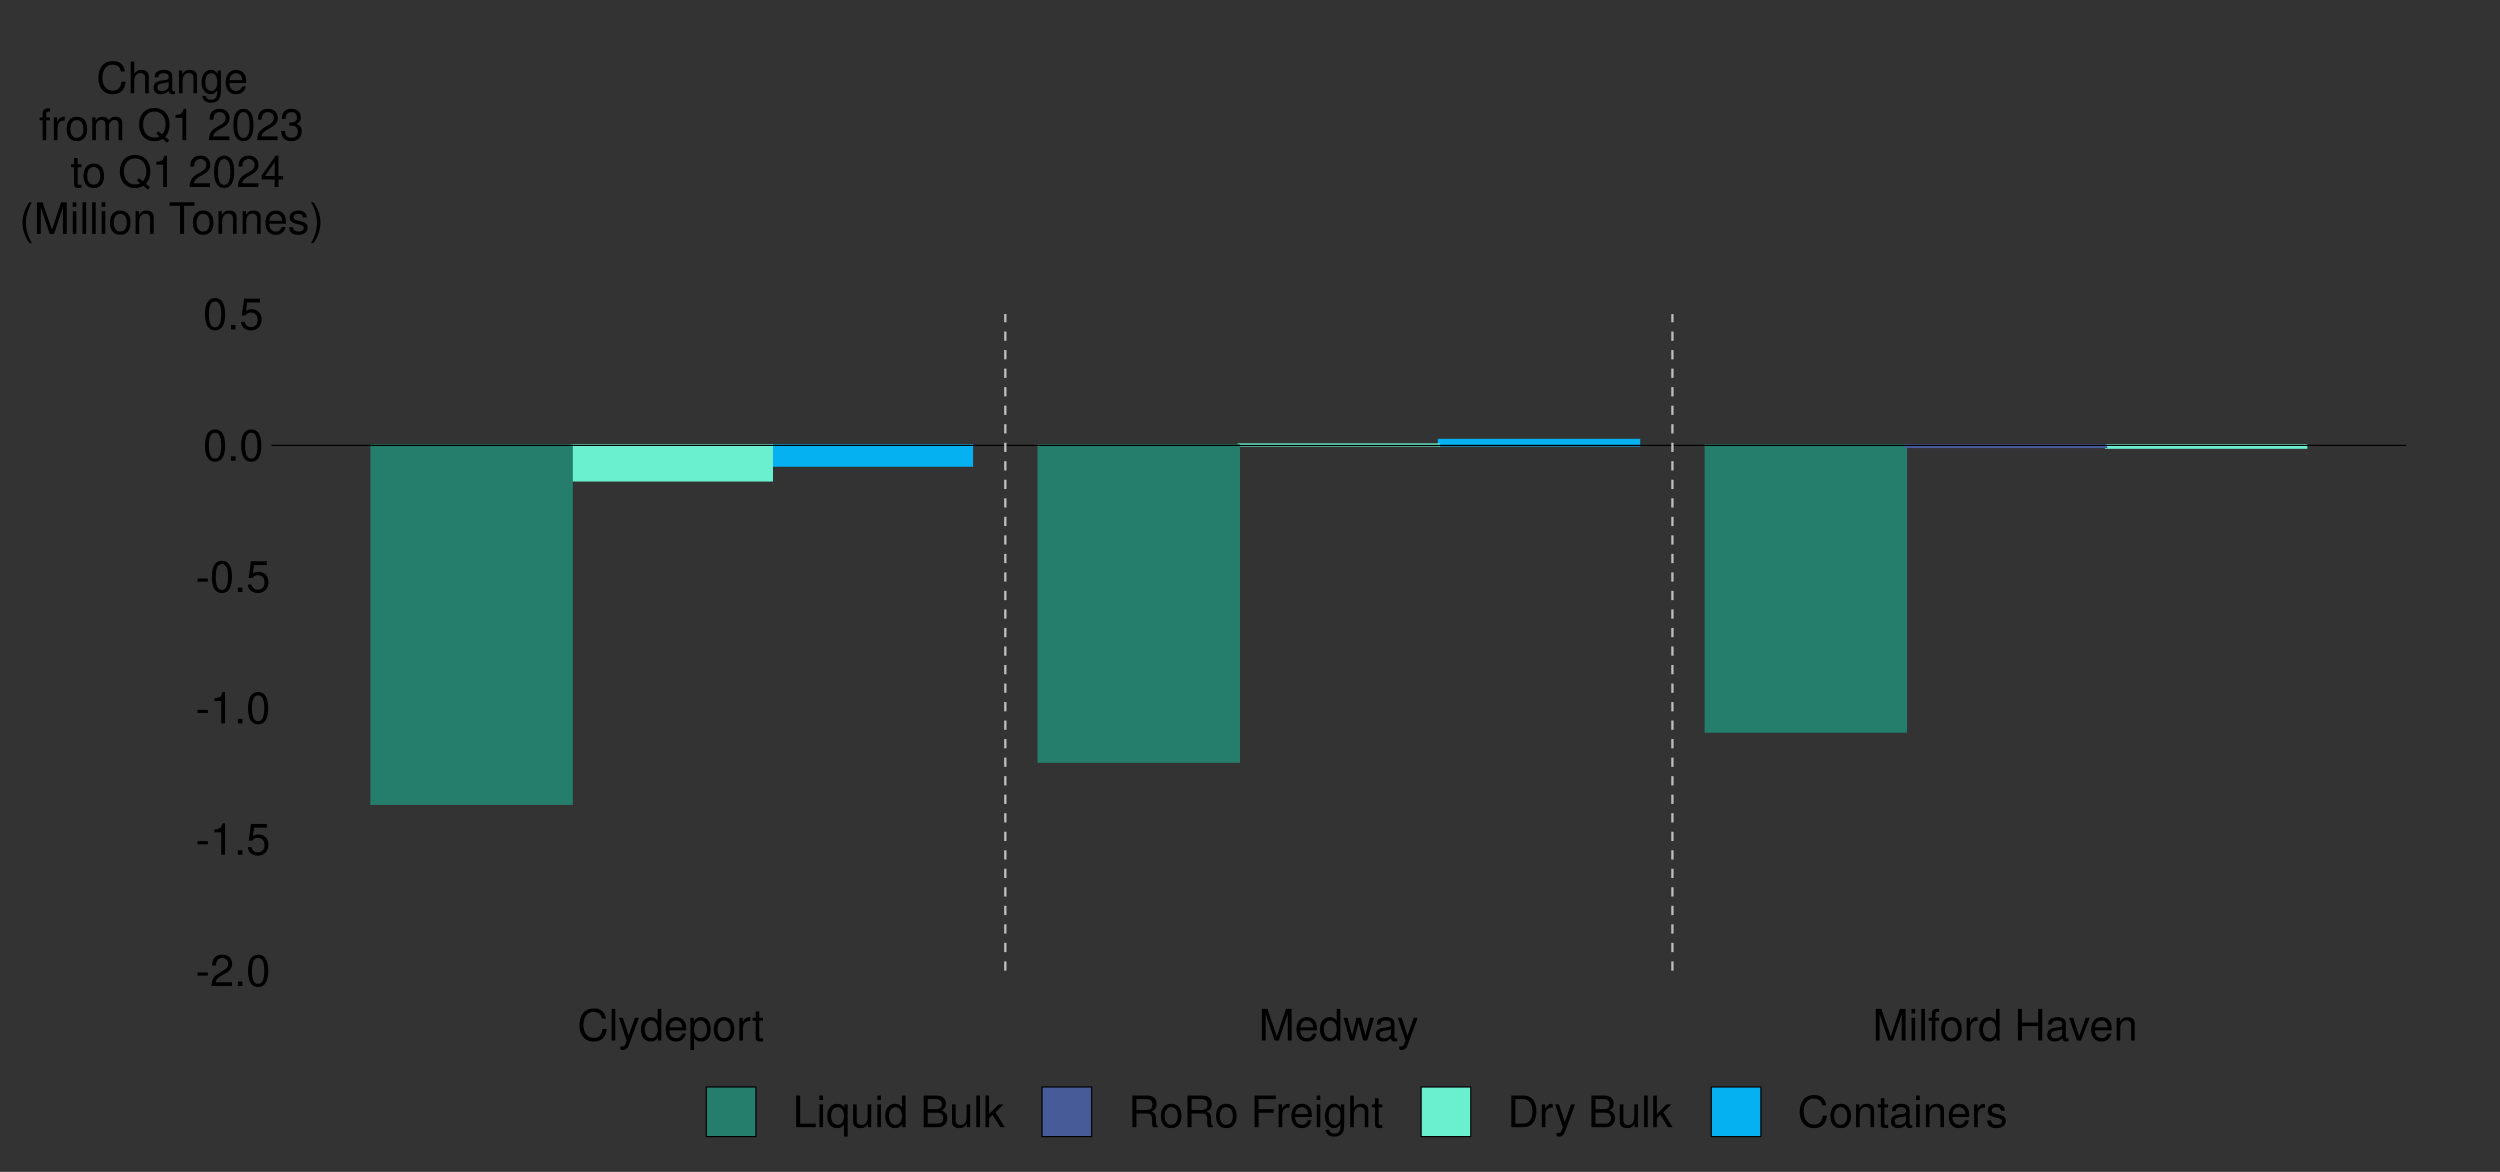 <?xml version="1.0" encoding="UTF-8"?>
<svg xmlns="http://www.w3.org/2000/svg" xmlns:xlink="http://www.w3.org/1999/xlink" width="1152pt" height="540pt" viewBox="0 0 1152 540" version="1.1">
<rect x="0" y="0" width="1152" height="540" fill="#333333" stroke="none"/>
<defs>
<g>
<symbol overflow="visible" id="glyph0-0">
<path style="stroke:none;" d=""/>
</symbol>
<symbol overflow="visible" id="glyph0-1">
<path style="stroke:none;" d="M 5.688 -6.234 L 0.922 -6.234 L 0.922 -4.797 L 5.688 -4.797 Z M 5.688 -6.234 "/>
</symbol>
<symbol overflow="visible" id="glyph0-2">
<path style="stroke:none;" d="M 10.125 -1.734 L 2.656 -1.734 C 2.844 -2.938 3.484 -3.703 5.219 -4.766 L 7.219 -5.875 C 9.203 -6.984 10.219 -8.453 10.219 -10.234 C 10.219 -11.438 9.734 -12.562 8.906 -13.344 C 8.062 -14.094 7.016 -14.453 5.688 -14.453 C 3.875 -14.453 2.547 -13.812 1.766 -12.578 C 1.266 -11.812 1.047 -10.922 1 -9.453 L 2.766 -9.453 C 2.812 -10.438 2.938 -11.016 3.188 -11.5 C 3.641 -12.375 4.562 -12.922 5.625 -12.922 C 7.219 -12.922 8.422 -11.766 8.422 -10.203 C 8.422 -9.047 7.766 -8.047 6.5 -7.312 L 4.656 -6.234 C 1.703 -4.547 0.844 -3.188 0.688 -0.016 L 10.125 -0.016 Z M 10.125 -1.734 "/>
</symbol>
<symbol overflow="visible" id="glyph0-3">
<path style="stroke:none;" d="M 3.812 -2.078 L 1.734 -2.078 L 1.734 0 L 3.812 0 Z M 3.812 -2.078 "/>
</symbol>
<symbol overflow="visible" id="glyph0-4">
<path style="stroke:none;" d="M 5.5 -14.453 C 4.188 -14.453 2.984 -13.859 2.234 -12.875 C 1.312 -11.594 0.859 -9.688 0.859 -7 C 0.859 -2.125 2.453 0.453 5.5 0.453 C 8.5 0.453 10.141 -2.125 10.141 -6.875 C 10.141 -9.688 9.703 -11.562 8.766 -12.875 C 8.016 -13.875 6.844 -14.453 5.5 -14.453 Z M 5.5 -12.906 C 7.406 -12.906 8.344 -10.953 8.344 -7.047 C 8.344 -2.922 7.422 -1 5.453 -1 C 3.594 -1 2.656 -3 2.656 -6.984 C 2.656 -10.953 3.594 -12.906 5.5 -12.906 Z M 5.5 -12.906 "/>
</symbol>
<symbol overflow="visible" id="glyph0-5">
<path style="stroke:none;" d="M 5.188 -10.297 L 5.188 0 L 6.938 0 L 6.938 -14.453 L 5.781 -14.453 C 5.156 -12.234 4.766 -11.938 2.047 -11.578 L 2.047 -10.297 Z M 5.188 -10.297 "/>
</symbol>
<symbol overflow="visible" id="glyph0-6">
<path style="stroke:none;" d="M 9.516 -14.188 L 2.203 -14.188 L 1.141 -6.453 L 2.766 -6.453 C 3.578 -7.438 4.266 -7.781 5.375 -7.781 C 7.281 -7.781 8.453 -6.484 8.453 -4.375 C 8.453 -2.344 7.281 -1.094 5.359 -1.094 C 3.812 -1.094 2.875 -1.875 2.453 -3.484 L 0.703 -3.484 C 0.938 -2.312 1.141 -1.766 1.562 -1.234 C 2.359 -0.156 3.797 0.453 5.406 0.453 C 8.266 0.453 10.266 -1.625 10.266 -4.625 C 10.266 -7.422 8.406 -9.344 5.688 -9.344 C 4.688 -9.344 3.875 -9.078 3.062 -8.484 L 3.625 -12.438 L 9.516 -12.438 Z M 9.516 -14.188 "/>
</symbol>
<symbol overflow="visible" id="glyph0-7">
<path style="stroke:none;" d="M 13.234 -10.062 C 12.656 -13.266 10.812 -14.812 7.625 -14.812 C 5.656 -14.812 4.078 -14.203 3 -13 C 1.688 -11.562 0.953 -9.484 0.953 -7.125 C 0.953 -4.719 1.703 -2.656 3.062 -1.234 C 4.203 -0.078 5.641 0.453 7.547 0.453 C 11.094 0.453 13.094 -1.453 13.547 -5.312 L 11.625 -5.312 C 11.453 -4.312 11.266 -3.641 10.953 -3.062 C 10.359 -1.859 9.125 -1.188 7.562 -1.188 C 4.656 -1.188 2.812 -3.5 2.812 -7.141 C 2.812 -10.875 4.562 -13.188 7.406 -13.188 C 8.578 -13.188 9.688 -12.844 10.281 -12.266 C 10.812 -11.766 11.125 -11.156 11.344 -10.062 Z M 13.234 -10.062 "/>
</symbol>
<symbol overflow="visible" id="glyph0-8">
<path style="stroke:none;" d="M 3.047 -14.578 L 1.359 -14.578 L 1.359 0 L 3.047 0 Z M 3.047 -14.578 "/>
</symbol>
<symbol overflow="visible" id="glyph0-9">
<path style="stroke:none;" d="M 7.766 -10.484 L 4.859 -2.312 L 2.188 -10.484 L 0.406 -10.484 L 3.938 0.047 L 3.297 1.703 C 3.016 2.438 2.656 2.719 1.953 2.719 C 1.688 2.719 1.438 2.688 1.078 2.594 L 1.078 4.094 C 1.422 4.281 1.766 4.359 2.203 4.359 C 2.734 4.359 3.312 4.188 3.766 3.859 C 4.281 3.484 4.578 3.047 4.906 2.203 L 9.562 -10.484 Z M 7.766 -10.484 "/>
</symbol>
<symbol overflow="visible" id="glyph0-10">
<path style="stroke:none;" d="M 9.906 -14.578 L 8.234 -14.578 L 8.234 -9.156 C 7.547 -10.219 6.422 -10.781 5.016 -10.781 C 2.297 -10.781 0.516 -8.594 0.516 -5.266 C 0.516 -1.719 2.234 0.453 5.078 0.453 C 6.516 0.453 7.516 -0.078 8.422 -1.375 L 8.422 0 L 9.906 0 Z M 5.297 -9.219 C 7.094 -9.219 8.234 -7.641 8.234 -5.125 C 8.234 -2.703 7.078 -1.094 5.312 -1.094 C 3.484 -1.094 2.266 -2.719 2.266 -5.156 C 2.266 -7.594 3.484 -9.219 5.297 -9.219 Z M 5.297 -9.219 "/>
</symbol>
<symbol overflow="visible" id="glyph0-11">
<path style="stroke:none;" d="M 10.266 -4.688 C 10.266 -6.281 10.141 -7.234 9.844 -8.016 C 9.156 -9.734 7.562 -10.781 5.594 -10.781 C 2.688 -10.781 0.797 -8.562 0.797 -5.094 C 0.797 -1.641 2.594 0.453 5.562 0.453 C 7.953 0.453 9.625 -0.906 10.047 -3.188 L 8.359 -3.188 C 7.906 -1.797 6.953 -1.078 5.625 -1.078 C 4.562 -1.078 3.656 -1.562 3.094 -2.438 C 2.703 -3.047 2.562 -3.641 2.547 -4.688 Z M 2.578 -6.047 C 2.719 -7.984 3.906 -9.234 5.578 -9.234 C 7.281 -9.234 8.453 -7.922 8.453 -6.047 Z M 2.578 -6.047 "/>
</symbol>
<symbol overflow="visible" id="glyph0-12">
<path style="stroke:none;" d="M 1.078 4.359 L 2.766 4.359 L 2.766 -1.094 C 3.641 -0.016 4.625 0.453 5.984 0.453 C 8.703 0.453 10.453 -1.719 10.453 -5.062 C 10.453 -8.578 8.734 -10.781 5.953 -10.781 C 4.547 -10.781 3.406 -10.141 2.625 -8.906 L 2.625 -10.484 L 1.078 -10.484 Z M 5.688 -9.219 C 7.516 -9.219 8.719 -7.594 8.719 -5.094 C 8.719 -2.719 7.5 -1.094 5.688 -1.094 C 3.906 -1.094 2.766 -2.703 2.766 -5.156 C 2.766 -7.625 3.906 -9.219 5.688 -9.219 Z M 5.688 -9.219 "/>
</symbol>
<symbol overflow="visible" id="glyph0-13">
<path style="stroke:none;" d="M 5.438 -10.781 C 2.484 -10.781 0.719 -8.688 0.719 -5.156 C 0.719 -1.625 2.484 0.453 5.453 0.453 C 8.422 0.453 10.203 -1.641 10.203 -5.078 C 10.203 -8.719 8.484 -10.781 5.438 -10.781 Z M 5.453 -9.234 C 7.344 -9.234 8.453 -7.703 8.453 -5.094 C 8.453 -2.625 7.297 -1.078 5.453 -1.078 C 3.594 -1.078 2.453 -2.625 2.453 -5.156 C 2.453 -7.703 3.594 -9.234 5.453 -9.234 Z M 5.453 -9.234 "/>
</symbol>
<symbol overflow="visible" id="glyph0-14">
<path style="stroke:none;" d="M 1.375 -10.484 L 1.375 0 L 3.062 0 L 3.062 -5.438 C 3.078 -7.953 4.125 -9.078 6.422 -9.016 L 6.422 -10.719 C 6.141 -10.766 5.984 -10.781 5.781 -10.781 C 4.703 -10.781 3.875 -10.141 2.922 -8.578 L 2.922 -10.484 Z M 1.375 -10.484 "/>
</symbol>
<symbol overflow="visible" id="glyph0-15">
<path style="stroke:none;" d="M 5.078 -10.484 L 3.359 -10.484 L 3.359 -13.359 L 1.703 -13.359 L 1.703 -10.484 L 0.281 -10.484 L 0.281 -9.125 L 1.703 -9.125 L 1.703 -1.203 C 1.703 -0.125 2.422 0.453 3.719 0.453 C 4.156 0.453 4.516 0.422 5.078 0.312 L 5.078 -1.078 C 4.844 -1.016 4.625 -1 4.281 -1 C 3.562 -1 3.359 -1.203 3.359 -1.938 L 3.359 -9.125 L 5.078 -9.125 Z M 5.078 -10.484 "/>
</symbol>
<symbol overflow="visible" id="glyph0-16">
<path style="stroke:none;" d="M 9.359 0 L 13.453 -12.219 L 13.453 0 L 15.219 0 L 15.219 -14.578 L 12.641 -14.578 L 8.406 -1.875 L 4.078 -14.578 L 1.5 -14.578 L 1.5 0 L 3.266 0 L 3.266 -12.219 L 7.406 0 Z M 9.359 0 "/>
</symbol>
<symbol overflow="visible" id="glyph0-17">
<path style="stroke:none;" d="M 11.078 0 L 14.156 -10.484 L 12.281 -10.484 L 10.203 -2.312 L 8.141 -10.484 L 6.094 -10.484 L 4.094 -2.312 L 1.953 -10.484 L 0.125 -10.484 L 3.156 0 L 5.047 0 L 7.062 -8.219 L 9.188 0 Z M 11.078 0 "/>
</symbol>
<symbol overflow="visible" id="glyph0-18">
<path style="stroke:none;" d="M 10.703 -0.984 C 10.516 -0.938 10.438 -0.938 10.344 -0.938 C 9.766 -0.938 9.438 -1.234 9.438 -1.766 L 9.438 -7.922 C 9.438 -9.781 8.078 -10.781 5.5 -10.781 C 3.953 -10.781 2.734 -10.344 2.016 -9.562 C 1.547 -9.016 1.344 -8.422 1.297 -7.375 L 2.984 -7.375 C 3.125 -8.656 3.875 -9.234 5.438 -9.234 C 6.953 -9.234 7.781 -8.688 7.781 -7.688 L 7.781 -7.234 C 7.766 -6.516 7.406 -6.266 6.047 -6.078 C 3.688 -5.781 3.312 -5.703 2.688 -5.438 C 1.453 -4.922 0.844 -4 0.844 -2.641 C 0.844 -0.734 2.156 0.453 4.281 0.453 C 5.594 0.453 6.656 0 7.844 -1.078 C 7.953 0 8.484 0.453 9.562 0.453 C 9.922 0.453 10.141 0.422 10.703 0.281 Z M 7.781 -3.297 C 7.781 -2.734 7.625 -2.406 7.125 -1.938 C 6.438 -1.312 5.625 -1 4.641 -1 C 3.344 -1 2.578 -1.625 2.578 -2.688 C 2.578 -3.781 3.297 -4.344 5.094 -4.594 C 6.875 -4.844 7.219 -4.922 7.781 -5.188 Z M 7.781 -3.297 "/>
</symbol>
<symbol overflow="visible" id="glyph0-19">
<path style="stroke:none;" d="M 3 -10.484 L 1.344 -10.484 L 1.344 0 L 3 0 Z M 3 -14.578 L 1.312 -14.578 L 1.312 -12.484 L 3 -12.484 Z M 3 -14.578 "/>
</symbol>
<symbol overflow="visible" id="glyph0-20">
<path style="stroke:none;" d="M 5.156 -10.484 L 3.422 -10.484 L 3.422 -12.125 C 3.422 -12.812 3.797 -13.188 4.578 -13.188 C 4.719 -13.188 4.781 -13.188 5.156 -13.156 L 5.156 -14.547 C 4.781 -14.625 4.562 -14.641 4.219 -14.641 C 2.688 -14.641 1.766 -13.766 1.766 -12.266 L 1.766 -10.484 L 0.359 -10.484 L 0.359 -9.125 L 1.766 -9.125 L 1.766 0 L 3.422 0 L 3.422 -9.125 L 5.156 -9.125 Z M 5.156 -10.484 "/>
</symbol>
<symbol overflow="visible" id="glyph0-21">
<path style="stroke:none;" d=""/>
</symbol>
<symbol overflow="visible" id="glyph0-22">
<path style="stroke:none;" d="M 11.016 -6.641 L 11.016 0 L 12.875 0 L 12.875 -14.578 L 11.016 -14.578 L 11.016 -8.281 L 3.516 -8.281 L 3.516 -14.578 L 1.656 -14.578 L 1.656 0 L 3.516 0 L 3.516 -6.641 Z M 11.016 -6.641 "/>
</symbol>
<symbol overflow="visible" id="glyph0-23">
<path style="stroke:none;" d="M 5.703 0 L 9.719 -10.484 L 7.844 -10.484 L 4.875 -1.984 L 2.078 -10.484 L 0.203 -10.484 L 3.875 0 Z M 5.703 0 "/>
</symbol>
<symbol overflow="visible" id="glyph0-24">
<path style="stroke:none;" d="M 1.406 -10.484 L 1.406 0 L 3.078 0 L 3.078 -5.781 C 3.078 -7.922 4.203 -9.312 5.922 -9.312 C 7.234 -9.312 8.078 -8.516 8.078 -7.266 L 8.078 0 L 9.734 0 L 9.734 -7.922 C 9.734 -9.656 8.438 -10.781 6.422 -10.781 C 4.859 -10.781 3.859 -10.188 2.938 -8.719 L 2.938 -10.484 Z M 1.406 -10.484 "/>
</symbol>
<symbol overflow="visible" id="glyph0-25">
<path style="stroke:none;" d="M 1.406 -14.578 L 1.406 0 L 3.062 0 L 3.062 -5.781 C 3.062 -7.922 4.188 -9.312 5.906 -9.312 C 6.453 -9.312 6.984 -9.156 7.375 -8.859 C 7.859 -8.5 8.062 -8 8.062 -7.266 L 8.062 0 L 9.719 0 L 9.719 -7.922 C 9.719 -9.688 8.453 -10.781 6.422 -10.781 C 4.938 -10.781 4.047 -10.312 3.062 -9.047 L 3.062 -14.578 Z M 1.406 -14.578 "/>
</symbol>
<symbol overflow="visible" id="glyph0-26">
<path style="stroke:none;" d="M 8.078 -10.484 L 8.078 -8.953 C 7.234 -10.219 6.312 -10.781 5 -10.781 C 2.453 -10.781 0.703 -8.422 0.703 -5.062 C 0.703 -3.297 1.125 -2.016 2.016 -0.953 C 2.797 -0.047 3.797 0.453 4.875 0.453 C 6.141 0.453 7.047 -0.094 7.922 -1.422 L 7.922 -0.875 C 7.922 1.922 7.141 2.953 5.062 2.953 C 3.641 2.953 2.906 2.406 2.734 1.203 L 1.047 1.203 C 1.203 3.141 2.734 4.359 5.016 4.359 C 6.562 4.359 7.844 3.859 8.516 3.016 C 9.312 2.047 9.625 0.734 9.625 -1.719 L 9.625 -10.484 Z M 5.156 -9.234 C 6.922 -9.234 7.922 -7.766 7.922 -5.094 C 7.922 -2.562 6.906 -1.078 5.156 -1.078 C 3.438 -1.078 2.438 -2.578 2.438 -5.156 C 2.438 -7.719 3.438 -9.234 5.156 -9.234 Z M 5.156 -9.234 "/>
</symbol>
<symbol overflow="visible" id="glyph0-27">
<path style="stroke:none;" d="M 1.406 -10.484 L 1.406 0 L 3.078 0 L 3.078 -6.578 C 3.078 -8.094 4.188 -9.312 5.547 -9.312 C 6.781 -9.312 7.484 -8.562 7.484 -7.219 L 7.484 0 L 9.156 0 L 9.156 -6.578 C 9.156 -8.094 10.266 -9.312 11.625 -9.312 C 12.844 -9.312 13.562 -8.547 13.562 -7.219 L 13.562 0 L 15.234 0 L 15.234 -7.859 C 15.234 -9.734 14.156 -10.781 12.203 -10.781 C 10.797 -10.781 9.953 -10.359 8.984 -9.188 C 8.359 -10.297 7.516 -10.781 6.156 -10.781 C 4.766 -10.781 3.812 -10.266 2.938 -9 L 2.938 -10.484 Z M 1.406 -10.484 "/>
</symbol>
<symbol overflow="visible" id="glyph0-28">
<path style="stroke:none;" d="M 14.656 0.016 L 12.781 -1.516 C 14.156 -3.047 14.844 -4.906 14.844 -7.219 C 14.844 -11.766 12 -14.812 7.797 -14.812 C 3.578 -14.812 0.766 -11.766 0.766 -7.188 C 0.766 -2.625 3.578 0.453 7.797 0.453 C 9.266 0.453 10.438 0.141 11.625 -0.562 L 13.719 1.188 Z M 9.625 -4.094 L 8.703 -2.984 L 10.188 -1.734 C 9.312 -1.312 8.656 -1.188 7.781 -1.188 C 4.688 -1.188 2.625 -3.578 2.625 -7.188 C 2.625 -10.781 4.688 -13.188 7.797 -13.188 C 10.906 -13.188 12.984 -10.781 12.984 -7.203 C 12.984 -5.297 12.484 -3.859 11.406 -2.641 Z M 9.625 -4.094 "/>
</symbol>
<symbol overflow="visible" id="glyph0-29">
<path style="stroke:none;" d="M 4.422 -6.656 L 5.375 -6.656 C 7.297 -6.656 8.312 -5.766 8.312 -4.016 C 8.312 -2.203 7.219 -1.094 5.406 -1.094 C 3.453 -1.094 2.516 -2.078 2.406 -4.203 L 0.641 -4.203 C 0.719 -3.047 0.922 -2.281 1.266 -1.641 C 2 -0.234 3.375 0.453 5.312 0.453 C 8.234 0.453 10.125 -1.297 10.125 -4.047 C 10.125 -5.875 9.422 -6.875 7.719 -7.484 C 9.047 -8.016 9.703 -9.016 9.703 -10.484 C 9.703 -12.953 8.078 -14.453 5.375 -14.453 C 2.516 -14.453 1 -12.859 0.938 -9.797 L 2.703 -9.797 C 2.719 -10.688 2.797 -11.188 3.016 -11.625 C 3.422 -12.438 4.297 -12.922 5.406 -12.922 C 6.953 -12.922 7.906 -11.984 7.906 -10.422 C 7.906 -9.406 7.547 -8.781 6.766 -8.438 C 6.281 -8.234 5.641 -8.156 4.422 -8.141 Z M 4.422 -6.656 "/>
</symbol>
<symbol overflow="visible" id="glyph0-30">
<path style="stroke:none;" d="M 6.547 -3.5 L 6.547 0 L 8.297 0 L 8.297 -3.5 L 10.406 -3.5 L 10.406 -5.078 L 8.297 -5.078 L 8.297 -14.453 L 7 -14.453 L 0.562 -5.359 L 0.562 -3.5 Z M 6.547 -5.078 L 2.094 -5.078 L 6.547 -11.453 Z M 6.547 -5.078 "/>
</symbol>
<symbol overflow="visible" id="glyph0-31">
<path style="stroke:none;" d="M 4.719 -14.578 C 2.719 -11.953 1.453 -8.312 1.453 -5.188 C 1.453 -2.016 2.719 1.625 4.719 4.234 L 5.812 4.234 C 4.062 1.375 3.078 -1.984 3.078 -5.188 C 3.078 -8.359 4.062 -11.734 5.812 -14.578 Z M 4.719 -14.578 "/>
</symbol>
<symbol overflow="visible" id="glyph0-32">
<path style="stroke:none;" d="M 7.078 -12.938 L 11.859 -12.938 L 11.859 -14.578 L 0.422 -14.578 L 0.422 -12.938 L 5.219 -12.938 L 5.219 0 L 7.078 0 Z M 7.078 -12.938 "/>
</symbol>
<symbol overflow="visible" id="glyph0-33">
<path style="stroke:none;" d="M 8.766 -7.562 C 8.734 -9.625 7.375 -10.781 4.953 -10.781 C 2.516 -10.781 0.938 -9.516 0.938 -7.578 C 0.938 -5.938 1.781 -5.156 4.266 -4.562 L 5.812 -4.188 C 6.984 -3.906 7.438 -3.484 7.438 -2.734 C 7.438 -1.734 6.453 -1.078 5 -1.078 C 4.094 -1.078 3.344 -1.344 2.922 -1.781 C 2.656 -2.078 2.547 -2.375 2.438 -3.125 L 0.688 -3.125 C 0.766 -0.703 2.125 0.453 4.859 0.453 C 7.5 0.453 9.188 -0.844 9.188 -2.859 C 9.188 -4.422 8.297 -5.281 6.219 -5.781 L 4.625 -6.156 C 3.266 -6.484 2.688 -6.922 2.688 -7.656 C 2.688 -8.641 3.547 -9.234 4.906 -9.234 C 6.234 -9.234 6.953 -8.656 7 -7.562 Z M 8.766 -7.562 "/>
</symbol>
<symbol overflow="visible" id="glyph0-34">
<path style="stroke:none;" d="M 1.859 4.234 C 3.859 1.625 5.125 -2.016 5.125 -5.156 C 5.125 -8.312 3.859 -11.953 1.859 -14.578 L 0.766 -14.578 C 2.516 -11.719 3.5 -8.359 3.5 -5.156 C 3.5 -1.984 2.516 1.406 0.766 4.234 Z M 1.859 4.234 "/>
</symbol>
<symbol overflow="visible" id="glyph0-35">
<path style="stroke:none;" d="M 3.453 -14.578 L 1.594 -14.578 L 1.594 0 L 10.656 0 L 10.656 -1.641 L 3.453 -1.641 Z M 3.453 -14.578 "/>
</symbol>
<symbol overflow="visible" id="glyph0-36">
<path style="stroke:none;" d="M 9.906 4.359 L 9.906 -10.484 L 8.422 -10.484 L 8.422 -9.078 C 7.641 -10.188 6.453 -10.781 5.078 -10.781 C 2.312 -10.781 0.516 -8.516 0.516 -5.047 C 0.516 -1.641 2.219 0.453 5 0.453 C 6.453 0.453 7.453 -0.062 8.234 -1.203 L 8.234 4.359 Z M 5.312 -9.219 C 7.094 -9.219 8.234 -7.641 8.234 -5.094 C 8.234 -2.703 7.078 -1.094 5.312 -1.094 C 3.484 -1.094 2.266 -2.719 2.266 -5.156 C 2.266 -7.594 3.484 -9.219 5.312 -9.219 Z M 5.312 -9.219 "/>
</symbol>
<symbol overflow="visible" id="glyph0-37">
<path style="stroke:none;" d="M 9.641 0 L 9.641 -10.484 L 7.984 -10.484 L 7.984 -4.547 C 7.984 -2.406 6.859 -1 5.125 -1 C 3.797 -1 2.953 -1.797 2.953 -3.062 L 2.953 -10.484 L 1.297 -10.484 L 1.297 -2.406 C 1.297 -0.656 2.594 0.453 4.641 0.453 C 6.188 0.453 7.156 -0.078 8.141 -1.453 L 8.141 0 Z M 9.641 0 "/>
</symbol>
<symbol overflow="visible" id="glyph0-38">
<path style="stroke:none;" d="M 1.578 0 L 8.156 0 C 9.547 0 10.562 -0.375 11.344 -1.219 C 12.062 -1.984 12.453 -3.016 12.453 -4.156 C 12.453 -5.922 11.656 -6.984 9.797 -7.703 C 11.141 -8.312 11.812 -9.375 11.812 -10.875 C 11.812 -11.953 11.422 -12.875 10.656 -13.562 C 9.875 -14.266 8.906 -14.578 7.5 -14.578 L 1.578 -14.578 Z M 3.438 -8.297 L 3.438 -12.938 L 7.047 -12.938 C 8.078 -12.938 8.656 -12.797 9.156 -12.422 C 9.688 -12.016 9.953 -11.422 9.953 -10.625 C 9.953 -9.812 9.688 -9.219 9.156 -8.812 C 8.656 -8.438 8.078 -8.297 7.047 -8.297 Z M 3.438 -1.641 L 3.438 -6.656 L 7.984 -6.656 C 9.625 -6.656 10.594 -5.719 10.594 -4.141 C 10.594 -2.578 9.625 -1.641 7.984 -1.641 Z M 3.438 -1.641 "/>
</symbol>
<symbol overflow="visible" id="glyph0-39">
<path style="stroke:none;" d="M 2.812 -14.578 L 1.156 -14.578 L 1.156 0 L 2.812 0 L 2.812 -4.078 L 4.438 -5.688 L 7.984 0 L 10.047 0 L 5.766 -6.859 L 9.406 -10.484 L 7.266 -10.484 L 2.812 -6.047 Z M 2.812 -14.578 "/>
</symbol>
<symbol overflow="visible" id="glyph0-40">
<path style="stroke:none;" d="M 3.719 -6.281 L 8.516 -6.281 C 10.188 -6.281 10.922 -5.484 10.922 -3.688 L 10.906 -2.375 C 10.906 -1.484 11.062 -0.594 11.312 0 L 13.578 0 L 13.578 -0.453 C 12.875 -0.938 12.734 -1.453 12.703 -3.406 C 12.688 -5.797 12.297 -6.516 10.719 -7.203 C 12.359 -8.016 13.016 -9 13.016 -10.688 C 13.016 -13.203 11.453 -14.578 8.578 -14.578 L 1.859 -14.578 L 1.859 0 L 3.719 0 Z M 3.719 -7.922 L 3.719 -12.938 L 8.219 -12.938 C 9.266 -12.938 9.859 -12.781 10.312 -12.375 C 10.812 -11.953 11.078 -11.297 11.078 -10.438 C 11.078 -8.703 10.203 -7.922 8.219 -7.922 Z M 3.719 -7.922 "/>
</symbol>
<symbol overflow="visible" id="glyph0-41">
<path style="stroke:none;" d="M 3.656 -6.641 L 10.625 -6.641 L 10.625 -8.281 L 3.656 -8.281 L 3.656 -12.938 L 11.578 -12.938 L 11.578 -14.578 L 1.797 -14.578 L 1.797 0 L 3.656 0 Z M 3.656 -6.641 "/>
</symbol>
<symbol overflow="visible" id="glyph0-42">
<path style="stroke:none;" d="M 1.781 0 L 7.406 0 C 11.078 0 13.344 -2.766 13.344 -7.297 C 13.344 -11.812 11.094 -14.578 7.406 -14.578 L 1.781 -14.578 Z M 3.641 -1.641 L 3.641 -12.938 L 7.078 -12.938 C 9.953 -12.938 11.484 -11 11.484 -7.281 C 11.484 -3.578 9.953 -1.641 7.078 -1.641 Z M 3.641 -1.641 "/>
</symbol>
</g>
<clipPath id="clip1">
  <path d="M 125.098 204 L 1108.797 204 L 1108.797 206 L 125.098 206 Z M 125.098 204 "/>
</clipPath>
</defs>
<g id="surface162">
<path style="fill-rule:nonzero;fill:rgb(1.961%,69.412%,94.118%);fill-opacity:1;stroke-width:1.067;stroke-linecap:butt;stroke-linejoin:miter;stroke:rgb(1.961%,69.412%,94.118%);stroke-opacity:1;stroke-miterlimit:10;" d="M 355.652 214.551 L 447.875 214.551 L 447.875 205.234 L 355.652 205.234 Z M 355.652 214.551 "/>
<path style="fill-rule:nonzero;fill:rgb(1.961%,69.412%,94.118%);fill-opacity:1;stroke-width:1.067;stroke-linecap:butt;stroke-linejoin:miter;stroke:rgb(1.961%,69.412%,94.118%);stroke-opacity:1;stroke-miterlimit:10;" d="M 663.059 205.238 L 755.281 205.238 L 755.281 202.738 L 663.059 202.738 Z M 663.059 205.238 "/>
<path style="fill-rule:nonzero;fill:rgb(41.569%,94.118%,81.176%);fill-opacity:1;stroke-width:1.067;stroke-linecap:butt;stroke-linejoin:miter;stroke:rgb(41.569%,94.118%,81.176%);stroke-opacity:1;stroke-miterlimit:10;" d="M 263.434 221.363 L 355.656 221.363 L 355.656 205.238 L 263.434 205.238 Z M 263.434 221.363 "/>
<path style="fill-rule:nonzero;fill:rgb(41.569%,94.118%,81.176%);fill-opacity:1;stroke-width:1.067;stroke-linecap:butt;stroke-linejoin:miter;stroke:rgb(41.569%,94.118%,81.176%);stroke-opacity:1;stroke-miterlimit:10;" d="M 570.84 205.238 L 663.062 205.238 L 663.062 204.855 L 570.84 204.855 Z M 570.84 205.238 "/>
<path style="fill-rule:nonzero;fill:rgb(41.569%,94.118%,81.176%);fill-opacity:1;stroke-width:1.067;stroke-linecap:butt;stroke-linejoin:miter;stroke:rgb(41.569%,94.118%,81.176%);stroke-opacity:1;stroke-miterlimit:10;" d="M 970.469 206.281 L 1062.691 206.281 L 1062.691 205.238 L 970.469 205.238 Z M 970.469 206.281 "/>
<path style="fill-rule:nonzero;fill:rgb(14.51%,49.412%,42.353%);fill-opacity:1;stroke-width:1.067;stroke-linecap:butt;stroke-linejoin:miter;stroke:rgb(14.51%,49.412%,42.353%);stroke-opacity:1;stroke-miterlimit:10;" d="M 171.211 370.355 L 263.434 370.355 L 263.434 205.234 L 171.211 205.234 Z M 171.211 370.355 "/>
<path style="fill-rule:nonzero;fill:rgb(14.51%,49.412%,42.353%);fill-opacity:1;stroke-width:1.067;stroke-linecap:butt;stroke-linejoin:miter;stroke:rgb(14.51%,49.412%,42.353%);stroke-opacity:1;stroke-miterlimit:10;" d="M 478.617 350.98 L 570.84 350.98 L 570.84 205.234 L 478.617 205.234 Z M 478.617 350.98 "/>
<path style="fill-rule:nonzero;fill:rgb(14.51%,49.412%,42.353%);fill-opacity:1;stroke-width:1.067;stroke-linecap:butt;stroke-linejoin:miter;stroke:rgb(14.51%,49.412%,42.353%);stroke-opacity:1;stroke-miterlimit:10;" d="M 786.023 337.102 L 878.246 337.102 L 878.246 205.238 L 786.023 205.238 Z M 786.023 337.102 "/>
<path style="fill-rule:nonzero;fill:rgb(28.235%,35.686%,60%);fill-opacity:1;stroke-width:1.067;stroke-linecap:butt;stroke-linejoin:miter;stroke:rgb(28.235%,35.686%,60%);stroke-opacity:1;stroke-miterlimit:10;" d="M 878.246 205.938 L 970.469 205.938 L 970.469 205.234 L 878.246 205.234 Z M 878.246 205.938 "/>
<g clip-path="url(#clip1)" clip-rule="nonzero">
<path style="fill:none;stroke-width:0.533;stroke-linecap:butt;stroke-linejoin:round;stroke:rgb(0%,0%,0%);stroke-opacity:1;stroke-miterlimit:10;" d="M 125.098 205.238 L 1108.801 205.238 "/>
</g>
<path style="fill:none;stroke-width:1.067;stroke-linecap:butt;stroke-linejoin:round;stroke:rgb(74.51%,74.51%,74.51%);stroke-opacity:1;stroke-dasharray:4.268,4.268;stroke-miterlimit:10;" d="M 463.246 447.273 L 463.246 144.727 "/>
<path style="fill:none;stroke-width:1.067;stroke-linecap:butt;stroke-linejoin:round;stroke:rgb(74.51%,74.51%,74.51%);stroke-opacity:1;stroke-dasharray:4.268,4.268;stroke-miterlimit:10;" d="M 770.652 447.273 L 770.652 144.727 "/>
<g style="fill:rgb(0%,0%,0%);fill-opacity:1;">
  <use xlink:href="#glyph0-1" x="90.098" y="454.354"/>
  <use xlink:href="#glyph0-2" x="96.758" y="454.354"/>
  <use xlink:href="#glyph0-3" x="107.878" y="454.354"/>
  <use xlink:href="#glyph0-4" x="113.438" y="454.354"/>
</g>
<g style="fill:rgb(0%,0%,0%);fill-opacity:1;">
  <use xlink:href="#glyph0-1" x="90.098" y="393.842"/>
  <use xlink:href="#glyph0-5" x="96.758" y="393.842"/>
  <use xlink:href="#glyph0-3" x="107.878" y="393.842"/>
  <use xlink:href="#glyph0-6" x="113.438" y="393.842"/>
</g>
<g style="fill:rgb(0%,0%,0%);fill-opacity:1;">
  <use xlink:href="#glyph0-1" x="90.098" y="333.334"/>
  <use xlink:href="#glyph0-5" x="96.758" y="333.334"/>
  <use xlink:href="#glyph0-3" x="107.878" y="333.334"/>
  <use xlink:href="#glyph0-4" x="113.438" y="333.334"/>
</g>
<g style="fill:rgb(0%,0%,0%);fill-opacity:1;">
  <use xlink:href="#glyph0-1" x="90.098" y="272.826"/>
  <use xlink:href="#glyph0-4" x="96.758" y="272.826"/>
  <use xlink:href="#glyph0-3" x="107.878" y="272.826"/>
  <use xlink:href="#glyph0-6" x="113.438" y="272.826"/>
</g>
<g style="fill:rgb(0%,0%,0%);fill-opacity:1;">
  <use xlink:href="#glyph0-4" x="93.598" y="212.318"/>
  <use xlink:href="#glyph0-3" x="104.718" y="212.318"/>
  <use xlink:href="#glyph0-4" x="110.277" y="212.318"/>
</g>
<g style="fill:rgb(0%,0%,0%);fill-opacity:1;">
  <use xlink:href="#glyph0-4" x="93.598" y="151.807"/>
  <use xlink:href="#glyph0-3" x="104.718" y="151.807"/>
  <use xlink:href="#glyph0-6" x="110.277" y="151.807"/>
</g>
<g style="fill:rgb(0%,0%,0%);fill-opacity:1;">
  <use xlink:href="#glyph0-7" x="266.043" y="479.479"/>
  <use xlink:href="#glyph0-8" x="280.483" y="479.479"/>
  <use xlink:href="#glyph0-9" x="284.824" y="479.479"/>
  <use xlink:href="#glyph0-10" x="294.824" y="479.479"/>
  <use xlink:href="#glyph0-11" x="305.944" y="479.479"/>
  <use xlink:href="#glyph0-12" x="317.064" y="479.479"/>
  <use xlink:href="#glyph0-13" x="328.185" y="479.479"/>
  <use xlink:href="#glyph0-14" x="339.305" y="479.479"/>
  <use xlink:href="#glyph0-15" x="346.505" y="479.479"/>
</g>
<g style="fill:rgb(0%,0%,0%);fill-opacity:1;">
  <use xlink:href="#glyph0-16" x="579.949" y="479.479"/>
  <use xlink:href="#glyph0-11" x="596.609" y="479.479"/>
  <use xlink:href="#glyph0-10" x="607.729" y="479.479"/>
  <use xlink:href="#glyph0-17" x="618.97" y="479.479"/>
  <use xlink:href="#glyph0-18" x="633.13" y="479.479"/>
  <use xlink:href="#glyph0-9" x="643.71" y="479.479"/>
</g>
<g style="fill:rgb(0%,0%,0%);fill-opacity:1;">
  <use xlink:href="#glyph0-16" x="862.855" y="479.479"/>
  <use xlink:href="#glyph0-19" x="879.516" y="479.479"/>
  <use xlink:href="#glyph0-8" x="883.956" y="479.479"/>
  <use xlink:href="#glyph0-20" x="888.396" y="479.479"/>
  <use xlink:href="#glyph0-13" x="893.756" y="479.479"/>
  <use xlink:href="#glyph0-14" x="904.876" y="479.479"/>
  <use xlink:href="#glyph0-10" x="911.517" y="479.479"/>
  <use xlink:href="#glyph0-21" x="922.637" y="479.479"/>
  <use xlink:href="#glyph0-22" x="928.196" y="479.479"/>
  <use xlink:href="#glyph0-18" x="942.497" y="479.479"/>
  <use xlink:href="#glyph0-23" x="953.217" y="479.479"/>
  <use xlink:href="#glyph0-11" x="962.816" y="479.479"/>
  <use xlink:href="#glyph0-24" x="973.937" y="479.479"/>
</g>
<g style="fill:rgb(0%,0%,0%);fill-opacity:1;">
  <use xlink:href="#glyph0-7" x="44.375" y="42.979"/>
  <use xlink:href="#glyph0-25" x="58.815" y="42.979"/>
  <use xlink:href="#glyph0-18" x="69.936" y="42.979"/>
  <use xlink:href="#glyph0-24" x="81.056" y="42.979"/>
  <use xlink:href="#glyph0-26" x="92.176" y="42.979"/>
  <use xlink:href="#glyph0-11" x="103.196" y="42.979"/>
</g>
<g style="fill:rgb(0%,0%,0%);fill-opacity:1;">
  <use xlink:href="#glyph0-20" x="17.875" y="64.58"/>
  <use xlink:href="#glyph0-14" x="23.435" y="64.58"/>
  <use xlink:href="#glyph0-13" x="29.975" y="64.58"/>
  <use xlink:href="#glyph0-27" x="41.095" y="64.58"/>
  <use xlink:href="#glyph0-21" x="57.755" y="64.58"/>
  <use xlink:href="#glyph0-28" x="63.314" y="64.58"/>
  <use xlink:href="#glyph0-5" x="78.874" y="64.58"/>
  <use xlink:href="#glyph0-21" x="89.994" y="64.58"/>
  <use xlink:href="#glyph0-2" x="95.554" y="64.58"/>
  <use xlink:href="#glyph0-4" x="106.674" y="64.58"/>
  <use xlink:href="#glyph0-2" x="117.794" y="64.58"/>
  <use xlink:href="#glyph0-29" x="128.914" y="64.58"/>
</g>
<g style="fill:rgb(0%,0%,0%);fill-opacity:1;">
  <use xlink:href="#glyph0-21" x="26.875" y="86.182"/>
  <use xlink:href="#glyph0-15" x="32.435" y="86.182"/>
  <use xlink:href="#glyph0-13" x="37.754" y="86.182"/>
  <use xlink:href="#glyph0-21" x="48.874" y="86.182"/>
  <use xlink:href="#glyph0-28" x="54.434" y="86.182"/>
  <use xlink:href="#glyph0-5" x="69.993" y="86.182"/>
  <use xlink:href="#glyph0-21" x="81.113" y="86.182"/>
  <use xlink:href="#glyph0-2" x="86.673" y="86.182"/>
  <use xlink:href="#glyph0-4" x="97.793" y="86.182"/>
  <use xlink:href="#glyph0-2" x="108.913" y="86.182"/>
  <use xlink:href="#glyph0-30" x="120.033" y="86.182"/>
</g>
<g style="fill:rgb(0%,0%,0%);fill-opacity:1;">
  <use xlink:href="#glyph0-31" x="8.875" y="107.779"/>
  <use xlink:href="#glyph0-16" x="15.535" y="107.779"/>
  <use xlink:href="#glyph0-19" x="32.195" y="107.779"/>
  <use xlink:href="#glyph0-8" x="36.636" y="107.779"/>
  <use xlink:href="#glyph0-8" x="41.076" y="107.779"/>
  <use xlink:href="#glyph0-19" x="45.517" y="107.779"/>
  <use xlink:href="#glyph0-13" x="49.957" y="107.779"/>
  <use xlink:href="#glyph0-24" x="61.077" y="107.779"/>
  <use xlink:href="#glyph0-21" x="72.197" y="107.779"/>
  <use xlink:href="#glyph0-32" x="77.757" y="107.779"/>
  <use xlink:href="#glyph0-13" x="88.156" y="107.779"/>
  <use xlink:href="#glyph0-24" x="99.276" y="107.779"/>
  <use xlink:href="#glyph0-24" x="110.396" y="107.779"/>
  <use xlink:href="#glyph0-11" x="121.517" y="107.779"/>
  <use xlink:href="#glyph0-33" x="132.557" y="107.779"/>
  <use xlink:href="#glyph0-34" x="142.557" y="107.779"/>
</g>
<path style="fill-rule:nonzero;fill:rgb(100%,100%,100%);fill-opacity:1;stroke-width:0.75;stroke-linecap:round;stroke-linejoin:round;stroke:rgb(0%,0%,0%);stroke-opacity:1;stroke-miterlimit:10;" d="M 325.57 523.66 L 348.246 523.66 L 348.246 500.984 L 325.57 500.984 Z M 325.57 523.66 "/>
<path style="fill-rule:nonzero;fill:rgb(14.51%,49.412%,42.353%);fill-opacity:1;stroke-width:1.067;stroke-linecap:butt;stroke-linejoin:miter;stroke:rgb(14.51%,49.412%,42.353%);stroke-opacity:1;stroke-miterlimit:10;" d="M 326.281 522.949 L 347.543 522.949 L 347.543 501.688 L 326.281 501.688 Z M 326.281 522.949 "/>
<path style="fill-rule:nonzero;fill:rgb(100%,100%,100%);fill-opacity:1;stroke-width:0.75;stroke-linecap:round;stroke-linejoin:round;stroke:rgb(0%,0%,0%);stroke-opacity:1;stroke-miterlimit:10;" d="M 480.266 523.66 L 502.941 523.66 L 502.941 500.984 L 480.266 500.984 Z M 480.266 523.66 "/>
<path style="fill-rule:nonzero;fill:rgb(28.235%,35.686%,60%);fill-opacity:1;stroke-width:1.067;stroke-linecap:butt;stroke-linejoin:miter;stroke:rgb(28.235%,35.686%,60%);stroke-opacity:1;stroke-miterlimit:10;" d="M 480.973 522.949 L 502.234 522.949 L 502.234 501.688 L 480.973 501.688 Z M 480.973 522.949 "/>
<path style="fill-rule:nonzero;fill:rgb(100%,100%,100%);fill-opacity:1;stroke-width:0.75;stroke-linecap:round;stroke-linejoin:round;stroke:rgb(0%,0%,0%);stroke-opacity:1;stroke-miterlimit:10;" d="M 654.957 523.66 L 677.633 523.66 L 677.633 500.984 L 654.957 500.984 Z M 654.957 523.66 "/>
<path style="fill-rule:nonzero;fill:rgb(41.569%,94.118%,81.176%);fill-opacity:1;stroke-width:1.067;stroke-linecap:butt;stroke-linejoin:miter;stroke:rgb(41.569%,94.118%,81.176%);stroke-opacity:1;stroke-miterlimit:10;" d="M 655.664 522.949 L 676.926 522.949 L 676.926 501.688 L 655.664 501.688 Z M 655.664 522.949 "/>
<path style="fill-rule:nonzero;fill:rgb(100%,100%,100%);fill-opacity:1;stroke-width:0.75;stroke-linecap:round;stroke-linejoin:round;stroke:rgb(0%,0%,0%);stroke-opacity:1;stroke-miterlimit:10;" d="M 788.648 523.66 L 811.324 523.66 L 811.324 500.984 L 788.648 500.984 Z M 788.648 523.66 "/>
<path style="fill-rule:nonzero;fill:rgb(1.961%,69.412%,94.118%);fill-opacity:1;stroke-width:1.067;stroke-linecap:butt;stroke-linejoin:miter;stroke:rgb(1.961%,69.412%,94.118%);stroke-opacity:1;stroke-miterlimit:10;" d="M 789.359 522.949 L 810.621 522.949 L 810.621 501.688 L 789.359 501.688 Z M 789.359 522.949 "/>
<g style="fill:rgb(0%,0%,0%);fill-opacity:1;">
  <use xlink:href="#glyph0-35" x="365.258" y="519.4"/>
  <use xlink:href="#glyph0-19" x="376.258" y="519.4"/>
  <use xlink:href="#glyph0-36" x="380.698" y="519.4"/>
  <use xlink:href="#glyph0-37" x="391.818" y="519.4"/>
  <use xlink:href="#glyph0-19" x="402.938" y="519.4"/>
  <use xlink:href="#glyph0-10" x="407.379" y="519.4"/>
  <use xlink:href="#glyph0-21" x="418.499" y="519.4"/>
  <use xlink:href="#glyph0-38" x="424.059" y="519.4"/>
  <use xlink:href="#glyph0-37" x="437.398" y="519.4"/>
  <use xlink:href="#glyph0-8" x="448.519" y="519.4"/>
  <use xlink:href="#glyph0-39" x="452.959" y="519.4"/>
</g>
<g style="fill:rgb(0%,0%,0%);fill-opacity:1;">
  <use xlink:href="#glyph0-40" x="519.949" y="519.4"/>
  <use xlink:href="#glyph0-13" x="534.229" y="519.4"/>
  <use xlink:href="#glyph0-40" x="545.35" y="519.4"/>
  <use xlink:href="#glyph0-13" x="559.63" y="519.4"/>
  <use xlink:href="#glyph0-21" x="570.75" y="519.4"/>
  <use xlink:href="#glyph0-41" x="576.31" y="519.4"/>
  <use xlink:href="#glyph0-14" x="587.81" y="519.4"/>
  <use xlink:href="#glyph0-11" x="594.27" y="519.4"/>
  <use xlink:href="#glyph0-19" x="605.39" y="519.4"/>
  <use xlink:href="#glyph0-26" x="609.811" y="519.4"/>
  <use xlink:href="#glyph0-25" x="620.791" y="519.4"/>
  <use xlink:href="#glyph0-15" x="631.911" y="519.4"/>
</g>
<g style="fill:rgb(0%,0%,0%);fill-opacity:1;">
  <use xlink:href="#glyph0-42" x="694.641" y="519.4"/>
  <use xlink:href="#glyph0-14" x="709.081" y="519.4"/>
  <use xlink:href="#glyph0-9" x="716.201" y="519.4"/>
  <use xlink:href="#glyph0-21" x="726.201" y="519.4"/>
  <use xlink:href="#glyph0-38" x="731.761" y="519.4"/>
  <use xlink:href="#glyph0-37" x="745.101" y="519.4"/>
  <use xlink:href="#glyph0-8" x="756.221" y="519.4"/>
  <use xlink:href="#glyph0-39" x="760.661" y="519.4"/>
</g>
<g style="fill:rgb(0%,0%,0%);fill-opacity:1;">
  <use xlink:href="#glyph0-7" x="828.336" y="519.4"/>
  <use xlink:href="#glyph0-13" x="842.736" y="519.4"/>
  <use xlink:href="#glyph0-24" x="853.856" y="519.4"/>
  <use xlink:href="#glyph0-15" x="864.977" y="519.4"/>
  <use xlink:href="#glyph0-18" x="870.496" y="519.4"/>
  <use xlink:href="#glyph0-19" x="881.616" y="519.4"/>
  <use xlink:href="#glyph0-24" x="886.057" y="519.4"/>
  <use xlink:href="#glyph0-11" x="897.177" y="519.4"/>
  <use xlink:href="#glyph0-14" x="908.297" y="519.4"/>
  <use xlink:href="#glyph0-33" x="915.057" y="519.4"/>
</g>
</g>
</svg>
